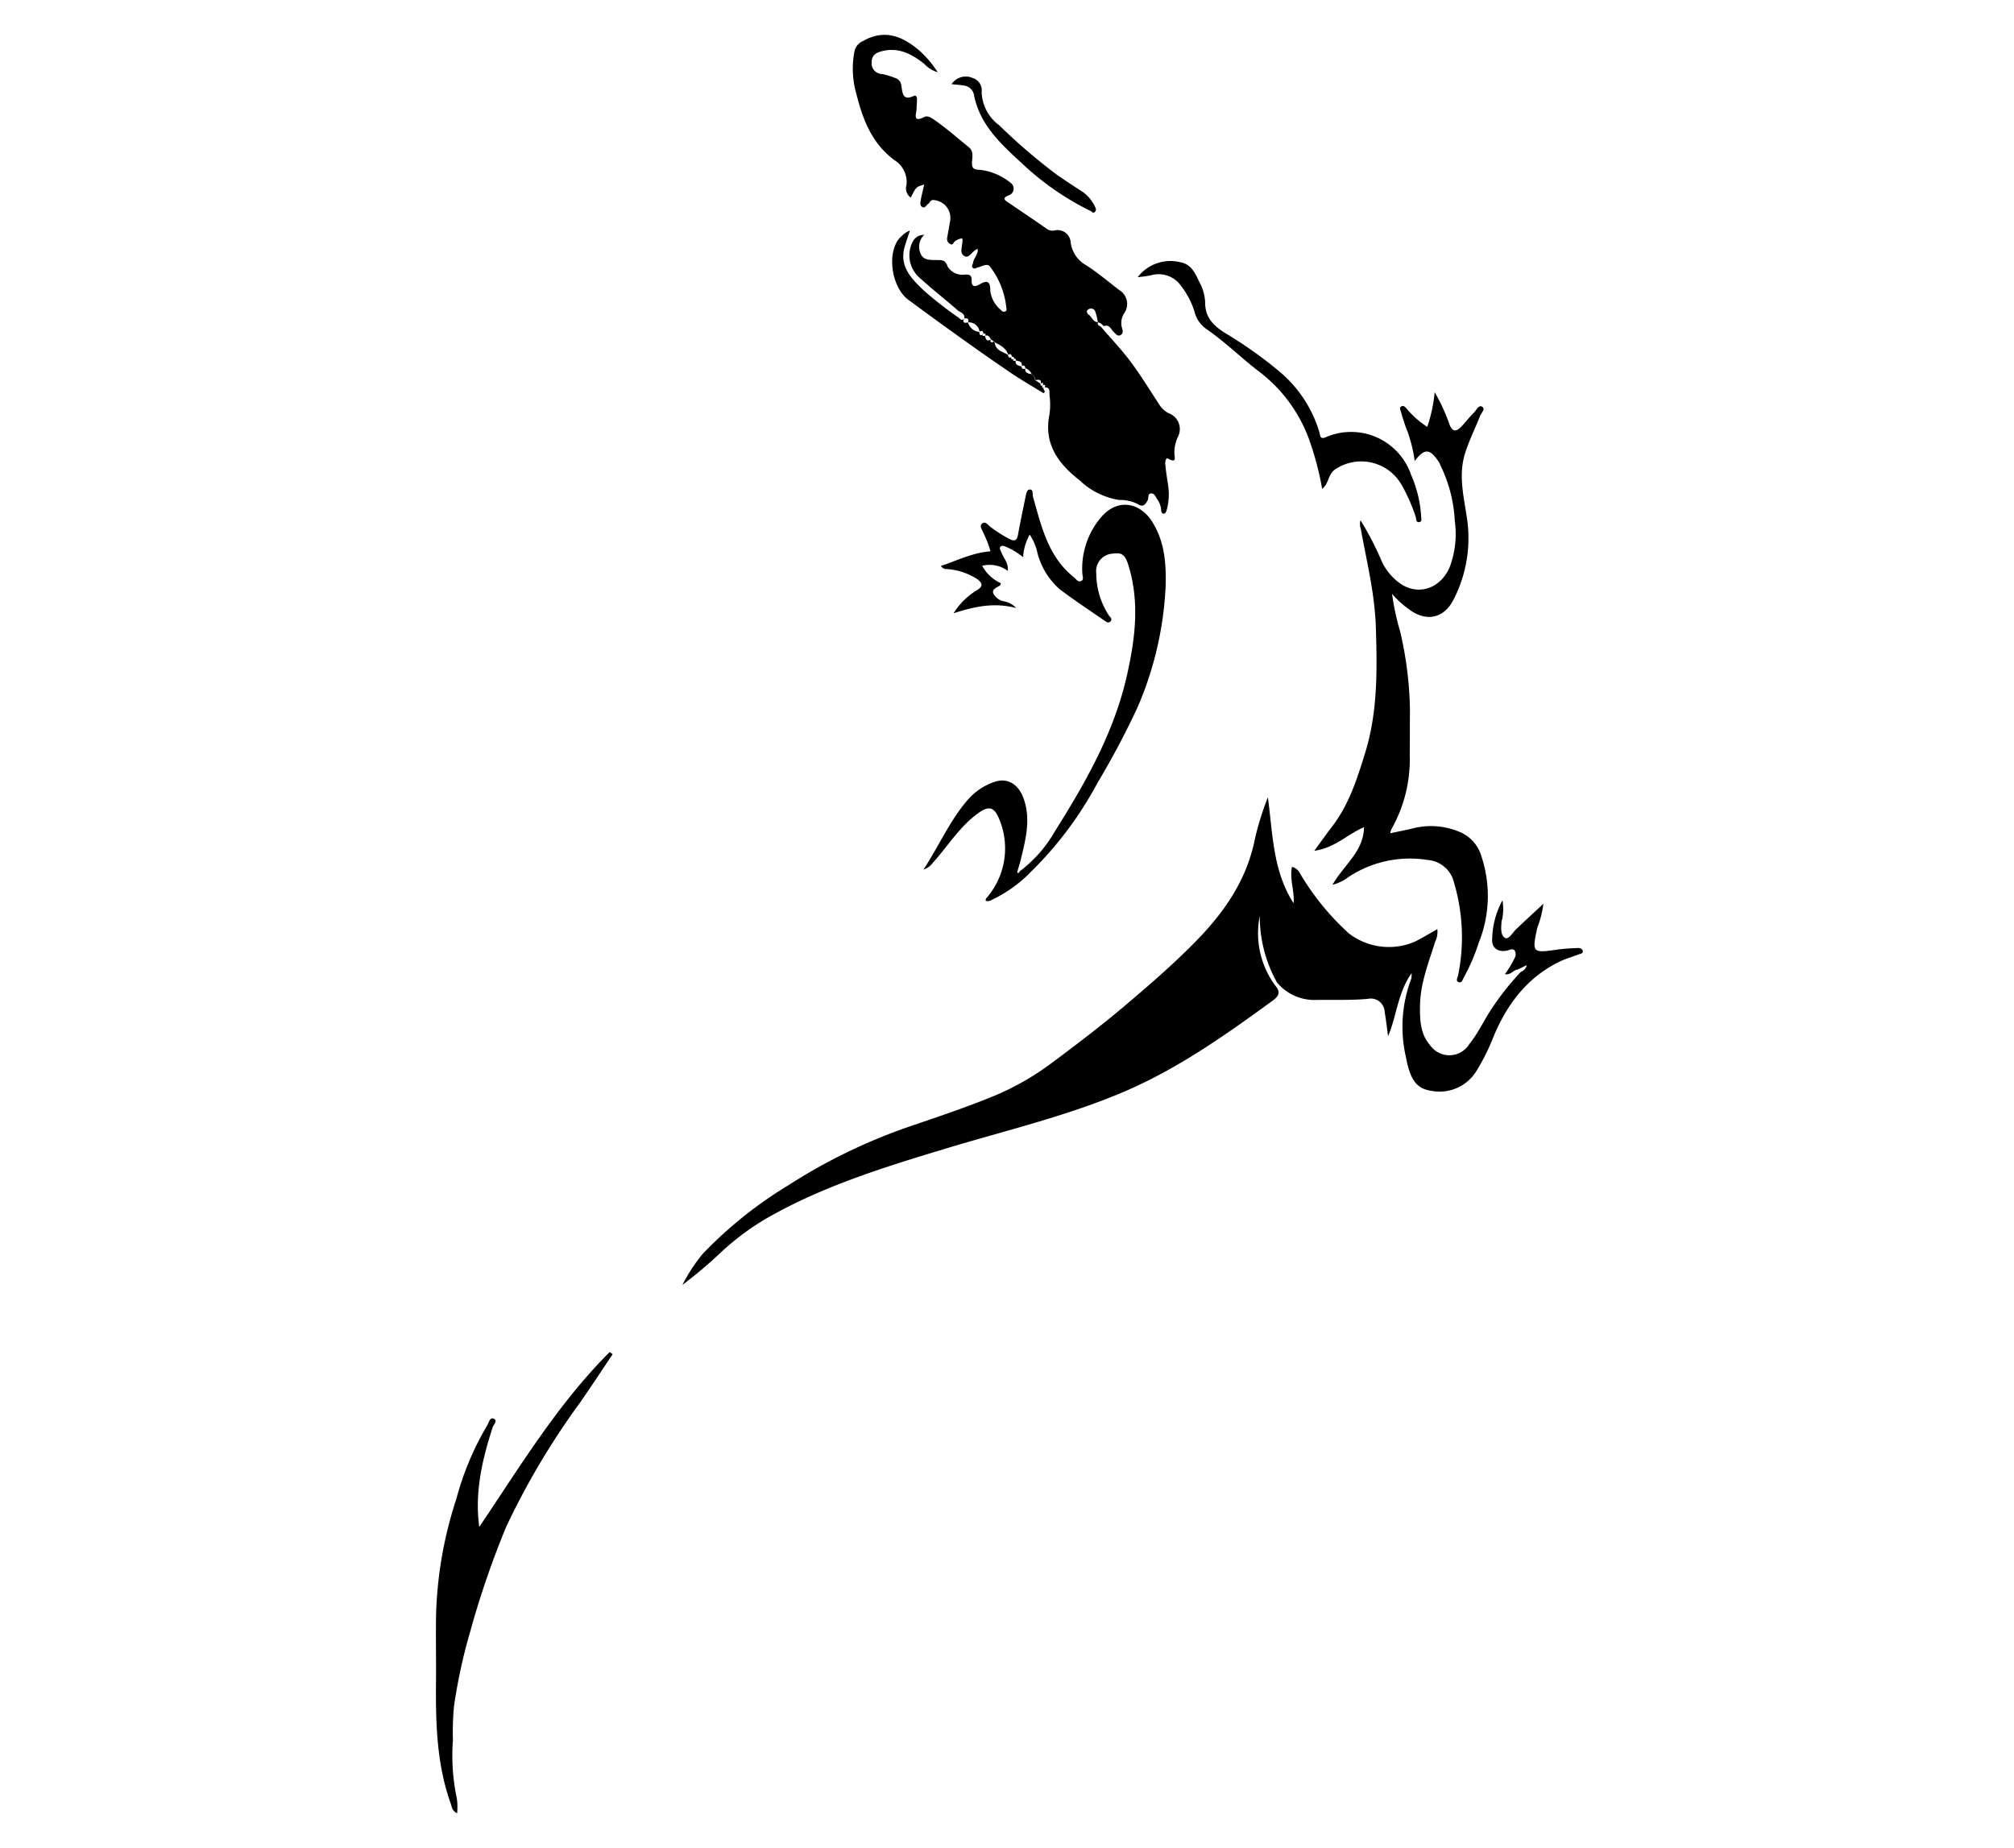<svg xmlns="http://www.w3.org/2000/svg" width="231" height="212" viewBox="0 0 231 212">
  <g id="Grupo_7" data-name="Grupo 7" transform="translate(-563 -53)">
    <g id="Grupo_6" data-name="Grupo 6">
      <rect id="Rectángulo_2" data-name="Rectángulo 2" width="231" height="212" transform="translate(563 53)" fill="none"/>
      <g id="Y5S8Ok" transform="translate(-85.773 98.46)">
        <g id="Grupo_1" data-name="Grupo 1" transform="translate(698.773 -41.46)">
          <path id="Trazado_1" data-name="Trazado 1" d="M923.42,376.982c-.5.051-.792.661-1.458.524a11.805,11.805,0,0,0,1.123-1.855.863.863,0,0,0,.007-.835c-.227-.3-.54-.095-.8-.03-1.069.261-1.883-.249-1.79-1.335a9.665,9.665,0,0,1,1.18-4.413,6,6,0,0,1-.005,2.009c0,.142-.094.28-.1.423-.048.684-.153,1.577.411,1.887.4.221.86-.62,1.274-1.014,1.02-.97,2.057-1.924,3.111-2.907a11.482,11.482,0,0,1-.707,2.78c-.6,2.834-.578,2.894,2.313,2.475.753-.109,1.518-.142,2.279-.179.245-.012.574.032.63.313.069.351-.308.351-.523.436-.677.268-1.389.459-2.043.771-3.743,1.787-6.076,4.854-7.641,8.58a23.961,23.961,0,0,1-1.974,3.98,4.939,4.939,0,0,1-5.052,2.319c-1.835-.233-2.551-1.233-3.061-3.955a15.462,15.462,0,0,1,.627-8.917,2.78,2.78,0,0,0,.039-.645c-1.615,2.29-1.7,4.9-2.7,7.228-.126-.912-.222-1.829-.386-2.734a1.6,1.6,0,0,0-1.962-1.542c-1.919.167-3.836.1-5.756.114a5.584,5.584,0,0,1-4.639-2,15.606,15.606,0,0,1-1.974-7.631,10.125,10.125,0,0,0,1.714,7.9c.549.667.7,1.14-.2,1.794-5.525,4.022-11.051,7.95-17.445,10.625-6.552,2.742-13.416,4.346-20.162,6.389-6.693,2.027-13.379,4.087-19.553,7.464a29.533,29.533,0,0,0-6.272,4.528,51.886,51.886,0,0,1-4.3,3.624,19.322,19.322,0,0,1,2.351-3.589,47.926,47.926,0,0,1,9.768-7.821,64.255,64.255,0,0,1,14.393-6.917c3.082-1.05,6.17-2.094,9.175-3.327a30.927,30.927,0,0,0,6.724-3.842c2.889-2.153,5.754-4.335,8.5-6.666,2.8-2.379,5.589-4.786,8.148-7.428,3.174-3.277,5.687-6.946,6.6-11.547a33.19,33.19,0,0,1,1.49-4.794c.57,4.175.558,8.45,2.95,12.15.124-1.4-.473-2.737-.19-4.168a1.4,1.4,0,0,1,.955.8,29.59,29.59,0,0,0,5.571,6.827,7.531,7.531,0,0,0,7.529.97c.878-.431,1.715-.948,2.623-1.455a2.584,2.584,0,0,1-.256,1.455c-.742,2.4-1.7,4.757-1.731,7.318-.022,1.609.012,3.237,1.163,4.548a2.688,2.688,0,0,0,4.479-.118c1.081-1.331,1.759-2.914,2.736-4.313a30.311,30.311,0,0,1,3.2-4,1.007,1.007,0,0,0,.66-.762Z" transform="translate(-799.353 -269.773)"/>
          <path id="Trazado_2" data-name="Trazado 2" d="M924.952-18.565a1.916,1.916,0,0,0-.445,2.212c.335.79,1.119.7,1.806.719.574.016,1.026-.081,1.294.76a2.025,2.025,0,0,0,1.869.925c.431-.048.9-.079.879.617-.03.846.423.784.97.461.844-.5,1.188-.254,1.161.715a3.376,3.376,0,0,0,1.22,2.245.424.424,0,0,0,.477.184c.3-.114.144-.35.137-.553a9.25,9.25,0,0,0-1.823-4.552c-.318-.505-.936-.069-1.412.041-.2.047-.411.246-.605.047s.015-.4.044-.605c.075-.529.59-.911.531-1.547-.661.122-.971,1.262-1.635.736-.517-.41-.019-1.241-.136-1.96a1.652,1.652,0,0,0-.893.376c-.137.138-.205.443-.484.277a.661.661,0,0,1-.361-.726c.119-.643.23-1.288.343-1.933a2.054,2.054,0,0,0-1.715-2.366c-.572-.143-.574.273-.828.433-.2.128-.315.485-.608.366-.336-.136-.272-.5-.225-.773.1-.6.255-1.182.4-1.83-.936.284-.936.284-1.535,1.5a1.278,1.278,0,0,1-.5-1.428,2.935,2.935,0,0,0-1.318-2.826c-2.608-1.894-3.671-4.633-4.408-7.567a10.524,10.524,0,0,1-.236-4.971,1.68,1.68,0,0,1,.99-1.171c2.413-1.374,4.466-.573,6.371,1.03a11.67,11.67,0,0,1,2.183,2.552,3.351,3.351,0,0,1-1.523-.941c-1.408-1.127-2.914-1.939-4.8-1.489-.666.158-1.243.419-1.251,1.269a1.234,1.234,0,0,0,1.231,1.372,8.8,8.8,0,0,1,1.463.451.97.97,0,0,1,.705.841c.141.691.063,1.876,1.448,1.208.235-.113.365.147.354.4-.015.365-.029.73-.048,1.095-.033.626-.488,1.617.9.926.356-.178.761.073,1.11.314,1.385.957,2.641,2.073,3.949,3.126.614.494.43,1.118.4,1.714-.036.692.137.9.918.908a6.879,6.879,0,0,1,3.541,1.517.808.808,0,0,1-.22,1.4c-.842.339-.5.557-.019.881,1.479.992,2.955,1.991,4.414,3.013a1.081,1.081,0,0,0,.832.145,1.5,1.5,0,0,1,1.851,1.4,3.517,3.517,0,0,0,1.758,2.582c1.35.849,2.566,1.91,3.844,2.875a1.851,1.851,0,0,1,.6,2.542,2.061,2.061,0,0,0-.3,1.84c.1.294.121.606-.2.768-.341.172-.53-.157-.733-.331-.357-.306-.5-.952-1.183-.7-.193-.19-.365-.412-.669-.43a6.773,6.773,0,0,0-.3-1.248.517.517,0,0,0-.81-.232c-.305.224-.081.493.1.628.354.265.468.835,1.034.828-.139.307.1.385.3.492,1.154,1.346,2.382,2.635,3.44,4.052,1.172,1.569,2.192,3.252,3.271,4.89a2.7,2.7,0,0,0,1.108,1.018,1.921,1.921,0,0,1,1.036,2.7,4.206,4.206,0,0,0-.4,1.883c-.017.356.345,1.207-.687.627-.331-.186-.381.376-.36.618.069.793.2,1.582.316,2.37a6.788,6.788,0,0,1-.132,2.811c-.059.219-.126.481-.352.5-.274.017-.288-.255-.311-.48a2.316,2.316,0,0,0-.407-1.115c-.205-.29-.339-.746-.739-.728-.429.019-.253.527-.4.8-.277.51-.528.823-1.154.415a4.354,4.354,0,0,0-2.1-.459,8.476,8.476,0,0,1-4.5-2.215c-2.481-1.941-4.2-4.206-3.5-7.626a7.921,7.921,0,0,0,0-2.182c-.029-.352.123-.921-.565-.9l.008.011c.122-.283.039-.356-.238-.234l.019.018c.121-.29.037-.367-.246-.237l.024.026c.1-.631-.363-.4-.657-.422a.724.724,0,0,0-.388-.676,1.256,1.256,0,0,0-.716-.679l.006.006c-.068-.247-.162-.445-.458-.223l.02.015c.136-.578-.292-.6-.666-.676l.011.014c.014-.17-.058-.254-.234-.234l.014.014c.018-.175-.079-.236-.236-.235l.018.013c-.087-.212-.165-.444-.463-.227l.02.016c-.234-.779-.888-1.109-1.54-1.441a.1.1,0,0,0-.093-.1l-.364-.241.03.019c-.161-.25-.279-.565-.681-.452l.021.02c.059-.218-.012-.306-.239-.24l.017.011c-.034-.319-.159-.453-.461-.227l.021.015a1.249,1.249,0,0,0-1.319-1.107v0c.11-.405-.083-.508-.443-.444l.01.008c.1-.616-.5-.709-.8-.976-1.4-1.238-2.889-2.372-4.258-3.639a3.406,3.406,0,0,1-1.121-3.544c.22-.793.638-1.461,1.623-1.435Z" transform="translate(-868.91 41.46)"/>
          <path id="Trazado_3" data-name="Trazado 3" d="M1160.16,201.927c1.305-2.292,3.581-3.819,3.614-6.607-1.864.777-3.369,2.4-5.7,2.7.744-1.013,1.379-1.911,2.048-2.784,1.935-2.523,2.874-5.489,3.79-8.465,1.449-4.7,1.37-9.529,1.223-14.378-.117-3.847-1.052-7.546-1.729-11.3a1.563,1.563,0,0,1-.03-.978,35.293,35.293,0,0,1,2.458,4.763,6.467,6.467,0,0,0,2.092,2.486c2.079,1.44,4.586.59,5.656-1.822a10.82,10.82,0,0,0,.606-5.348,16.3,16.3,0,0,0-1.643-6.374c-.05-.1-.067-.211-.125-.3-1-1.536-1.639-1.814-2.825-.2a17.258,17.258,0,0,0-.8-3.311,19.667,19.667,0,0,1-.79-2.377c-.07-.209-.2-.426.049-.576s.394.039.559.192a10.465,10.465,0,0,0,2.419,2.15,17.531,17.531,0,0,0,.85-3.973,20.973,20.973,0,0,1,1.719,3.76c.341.793.761.764,1.267.256.538-.541.991-1.168,1.535-1.7.276-.271.527-.914.946-.639.378.248-.121.7-.257,1.041-.561,1.422-1.246,2.785-1.714,4.254-.791,2.488-.181,4.875.181,7.32a15.385,15.385,0,0,1-1.536,9.539c-1.123,2.158-3.157,2.535-5.116,1.048a10.565,10.565,0,0,1-1.913-1.755,28.936,28.936,0,0,0,.93,4.334,41.933,41.933,0,0,1,1.121,8.921c-.018,1.735,0,3.472-.025,5.208a16.25,16.25,0,0,1-2.1,8.534,2.179,2.179,0,0,0-.14.467c.966-.207,1.871-.374,2.761-.6a8.413,8.413,0,0,1,5.093.4,4.3,4.3,0,0,1,2.584,2.772,14.37,14.37,0,0,1-.288,10,21.906,21.906,0,0,1-1.68,3.917c-.155.26-.232.748-.652.579-.34-.137-.073-.522-.028-.78a21.974,21.974,0,0,0-.488-10.688,3.364,3.364,0,0,0-3.029-2.539,12.759,12.759,0,0,0-8.99,1.916A5.346,5.346,0,0,1,1160.16,201.927Z" transform="translate(-1057.328 -104.438)"/>
          <path id="Trazado_4" data-name="Trazado 4" d="M964.708,240.064a15.093,15.093,0,0,0,4.077-4.654c3.522-5.585,6.771-11.321,8.237-17.867.92-4.108,1.445-8.219.225-12.36-.448-1.521-.766-1.733-2.105-1.53a2,2,0,0,0-1.65,2.22,8.888,8.888,0,0,0,1.446,4.838c.136.2.432.382.212.654-.265.327-.549.057-.767-.093-1.729-1.194-3.491-2.347-5.155-3.628a8.262,8.262,0,0,1-2.546-4.375,6.068,6.068,0,0,0-.826-1.825,5.856,5.856,0,0,0-.751,2.589,8.033,8.033,0,0,0-1.882-1.158c-.237-.1-.53-.244-.714-.049s.023.435.11.669c.242.653.828,1.2.727,2.107a3.486,3.486,0,0,0-2.937-.583,4.612,4.612,0,0,0,2.145,2c-.05.122-.057.216-.107.251-.342.242-.929.417-.77.9a1.742,1.742,0,0,0,1.167.915,2.457,2.457,0,0,1,1.457.777c-2.541-.665-4.734-.178-7.175.6a8.063,8.063,0,0,1,2.71-2.665c.689-.433.616-.758.065-1.207a7.262,7.262,0,0,0-3.364-1.182c-.236-.048-.513.094-.875-.365,1.914-.647,3.65-1.526,5.7-1.686a12.664,12.664,0,0,0-.8-2.075c-.125-.359-.522-.8-.171-1.1.4-.34.693.191,1,.4a15.16,15.16,0,0,0,2.216,1.4c.539.253.788.116.9-.485.27-1.495.587-2.981.891-4.47.066-.322.144-.78.5-.757.412.026.248.522.332.816.97,3.381,1.718,6.873,4.69,9.24.252.2.464.583.806.453.394-.15.178-.59.17-.88a9.074,9.074,0,0,1,2.21-6.519c1.921-2.178,4.48-1.579,5.843.651,1.4,2.282,1.571,4.739,1.5,7.342a39.45,39.45,0,0,1-3.2,13.827,93.37,93.37,0,0,1-4.638,8.755,41.8,41.8,0,0,1-7.634,10.181,15.3,15.3,0,0,1-4.518,3.226.783.783,0,0,1-.656.081c.019-.092.007-.215.062-.275a8.68,8.68,0,0,0,1.352-9.424c-.5-1.034-1.1-1.155-2.1-.467-2.239,1.539-3.614,3.872-5.391,5.835a2.089,2.089,0,0,1-1.046.743c1.812-2.766,3.044-5.709,5.17-8.1a6.953,6.953,0,0,1,2.939-1.94c1.491-.529,2.771.214,3.373,1.906.844,2.37.236,4.682-.329,6.99-.1.423-.235.839-.354,1.258-.014.086-.064.23-.035.248C964.581,240.308,964.659,240.2,964.708,240.064Z" transform="translate(-897.754 -144.122)"/>
          <path id="Trazado_5" data-name="Trazado 5" d="M703.746,667.355c4.658-6.9,8.99-14.1,14.956-20.058l.342.247c-1.225,1.823-2.428,3.662-3.679,5.466a87.084,87.084,0,0,0-8.519,14.3,103.181,103.181,0,0,0-4.092,11.876,62.616,62.616,0,0,0-1.906,8.713,31.607,31.607,0,0,0-.126,3.93,23.618,23.618,0,0,0,.46,6.729,7.222,7.222,0,0,1,.018,1.646c-.593-.3-.582-.7-.707-1.046-1.656-4.6-1.756-9.387-1.712-14.194.023-2.514-.035-5.029.009-7.542A46.529,46.529,0,0,1,701.1,664.19a33.49,33.49,0,0,1,3.552-8.479c.2-.3.3-.974.754-.768.483.22-.027.681-.131,1C704.067,659.676,703.2,663.446,703.746,667.355Z" transform="translate(-698.773 -496.219)"/>
          <path id="Trazado_6" data-name="Trazado 6" d="M1065.751,78.736a4.723,4.723,0,0,1,4.91-1.7c1.234.225,1.691,1.284,2.161,2.268a5.294,5.294,0,0,1,.66,2.293c-.032,1.875,1.108,2.847,2.532,3.7a47.811,47.811,0,0,1,5.949,4.238,14.419,14.419,0,0,1,4.625,7.007c.115.37.035.874.776.538a7.271,7.271,0,0,1,9.731,4.313,13.926,13.926,0,0,1,1.159,4.747c0,.26.173.668-.265.7-.335.028-.285-.379-.35-.59a20.615,20.615,0,0,0-1.577-3.6,5.33,5.33,0,0,0-7.769-1.787c-.7.541-.616,1.537-1.39,2.166a34.154,34.154,0,0,0-1.6-5.952,17.178,17.178,0,0,0-5.876-7.686c-1.949-1.531-3.732-3.267-5.777-4.683a3.39,3.39,0,0,1-1.39-2.019,9.4,9.4,0,0,0-1.51-2.9,3.135,3.135,0,0,0-3.467-1.265A12.607,12.607,0,0,1,1065.751,78.736Z" transform="translate(-985.255 -50.952)"/>
          <path id="Trazado_7" data-name="Trazado 7" d="M953.317,77.33a.724.724,0,0,1,.388.676l.657.422-.024-.026c.009.155-.011.34.246.237l-.019-.018c-.035.194-.063.381.238.234l-.008-.011c-.341.226.315.429-.1.676-1.2-.741-2.5-1.482-3.738-2.321-3.976-2.7-7.865-5.52-11.738-8.367-2.113-1.553-2.569-5.936-.73-7.38a2.368,2.368,0,0,1,.888-.581c-.211.644-.43,1.247-.606,1.862-.645,2.256.8,3.677,2.183,5a41.629,41.629,0,0,0,4.014,3.129c.141.105.365.442.624.1l-.01-.009c-.192.487.023.568.443.444v0a1.534,1.534,0,0,0,1.32,1.107l-.022-.015c.038.311.1.576.461.227l-.017-.011c-.01.081-.165.166-.014.239.068.033.168,0,.253,0l-.021-.02c.07.387.184.708.681.452l-.03-.019c-.022.138-.045.292.12.341.065.02.162-.064.244-.1a.1.1,0,0,1,.093.1c.091.932.934,1.06,1.54,1.442l-.02-.016c.06.268.166.441.463.227l-.018-.013c-.012.084-.137.141-.02.257s.173-.01.257-.022l-.014-.014c-.011.083-.163.17-.014.243.065.032.164,0,.247-.009l-.011-.014c-.074.517.312.581.666.676l-.02-.015c.081.223.161.445.458.223l-.006-.006C952.535,77.2,952.916,77.275,953.317,77.33Z" transform="translate(-885.01 -38.425)"/>
          <path id="Trazado_8" data-name="Trazado 8" d="M968.39-18.675a1.962,1.962,0,0,1,2.443-.7,1.475,1.475,0,0,1,1.009,1.623,4.941,4.941,0,0,0,2.021,3.8,66.71,66.71,0,0,0,6.721,5.75c.961.648,1.925,1.292,2.9,1.919a4.354,4.354,0,0,1,1.41,1.778.372.372,0,0,1-.077.487c-.2.207-.262,0-.412-.076a32.018,32.018,0,0,1-7.377-4.977c-2.568-2.391-5.369-4.675-6.079-8.433a1.313,1.313,0,0,0-1.164-1.013C969.372-18.6,968.943-18.612,968.39-18.675Z" transform="translate(-909.25 24.329)"/>
          <path id="Trazado_9" data-name="Trazado 9" d="M954.115,62.888l-.023-.064a.33.33,0,0,0,.038.023Z" transform="translate(-898.088 -39.949)"/>
        </g>
      </g>
    </g>
  </g>
</svg>
